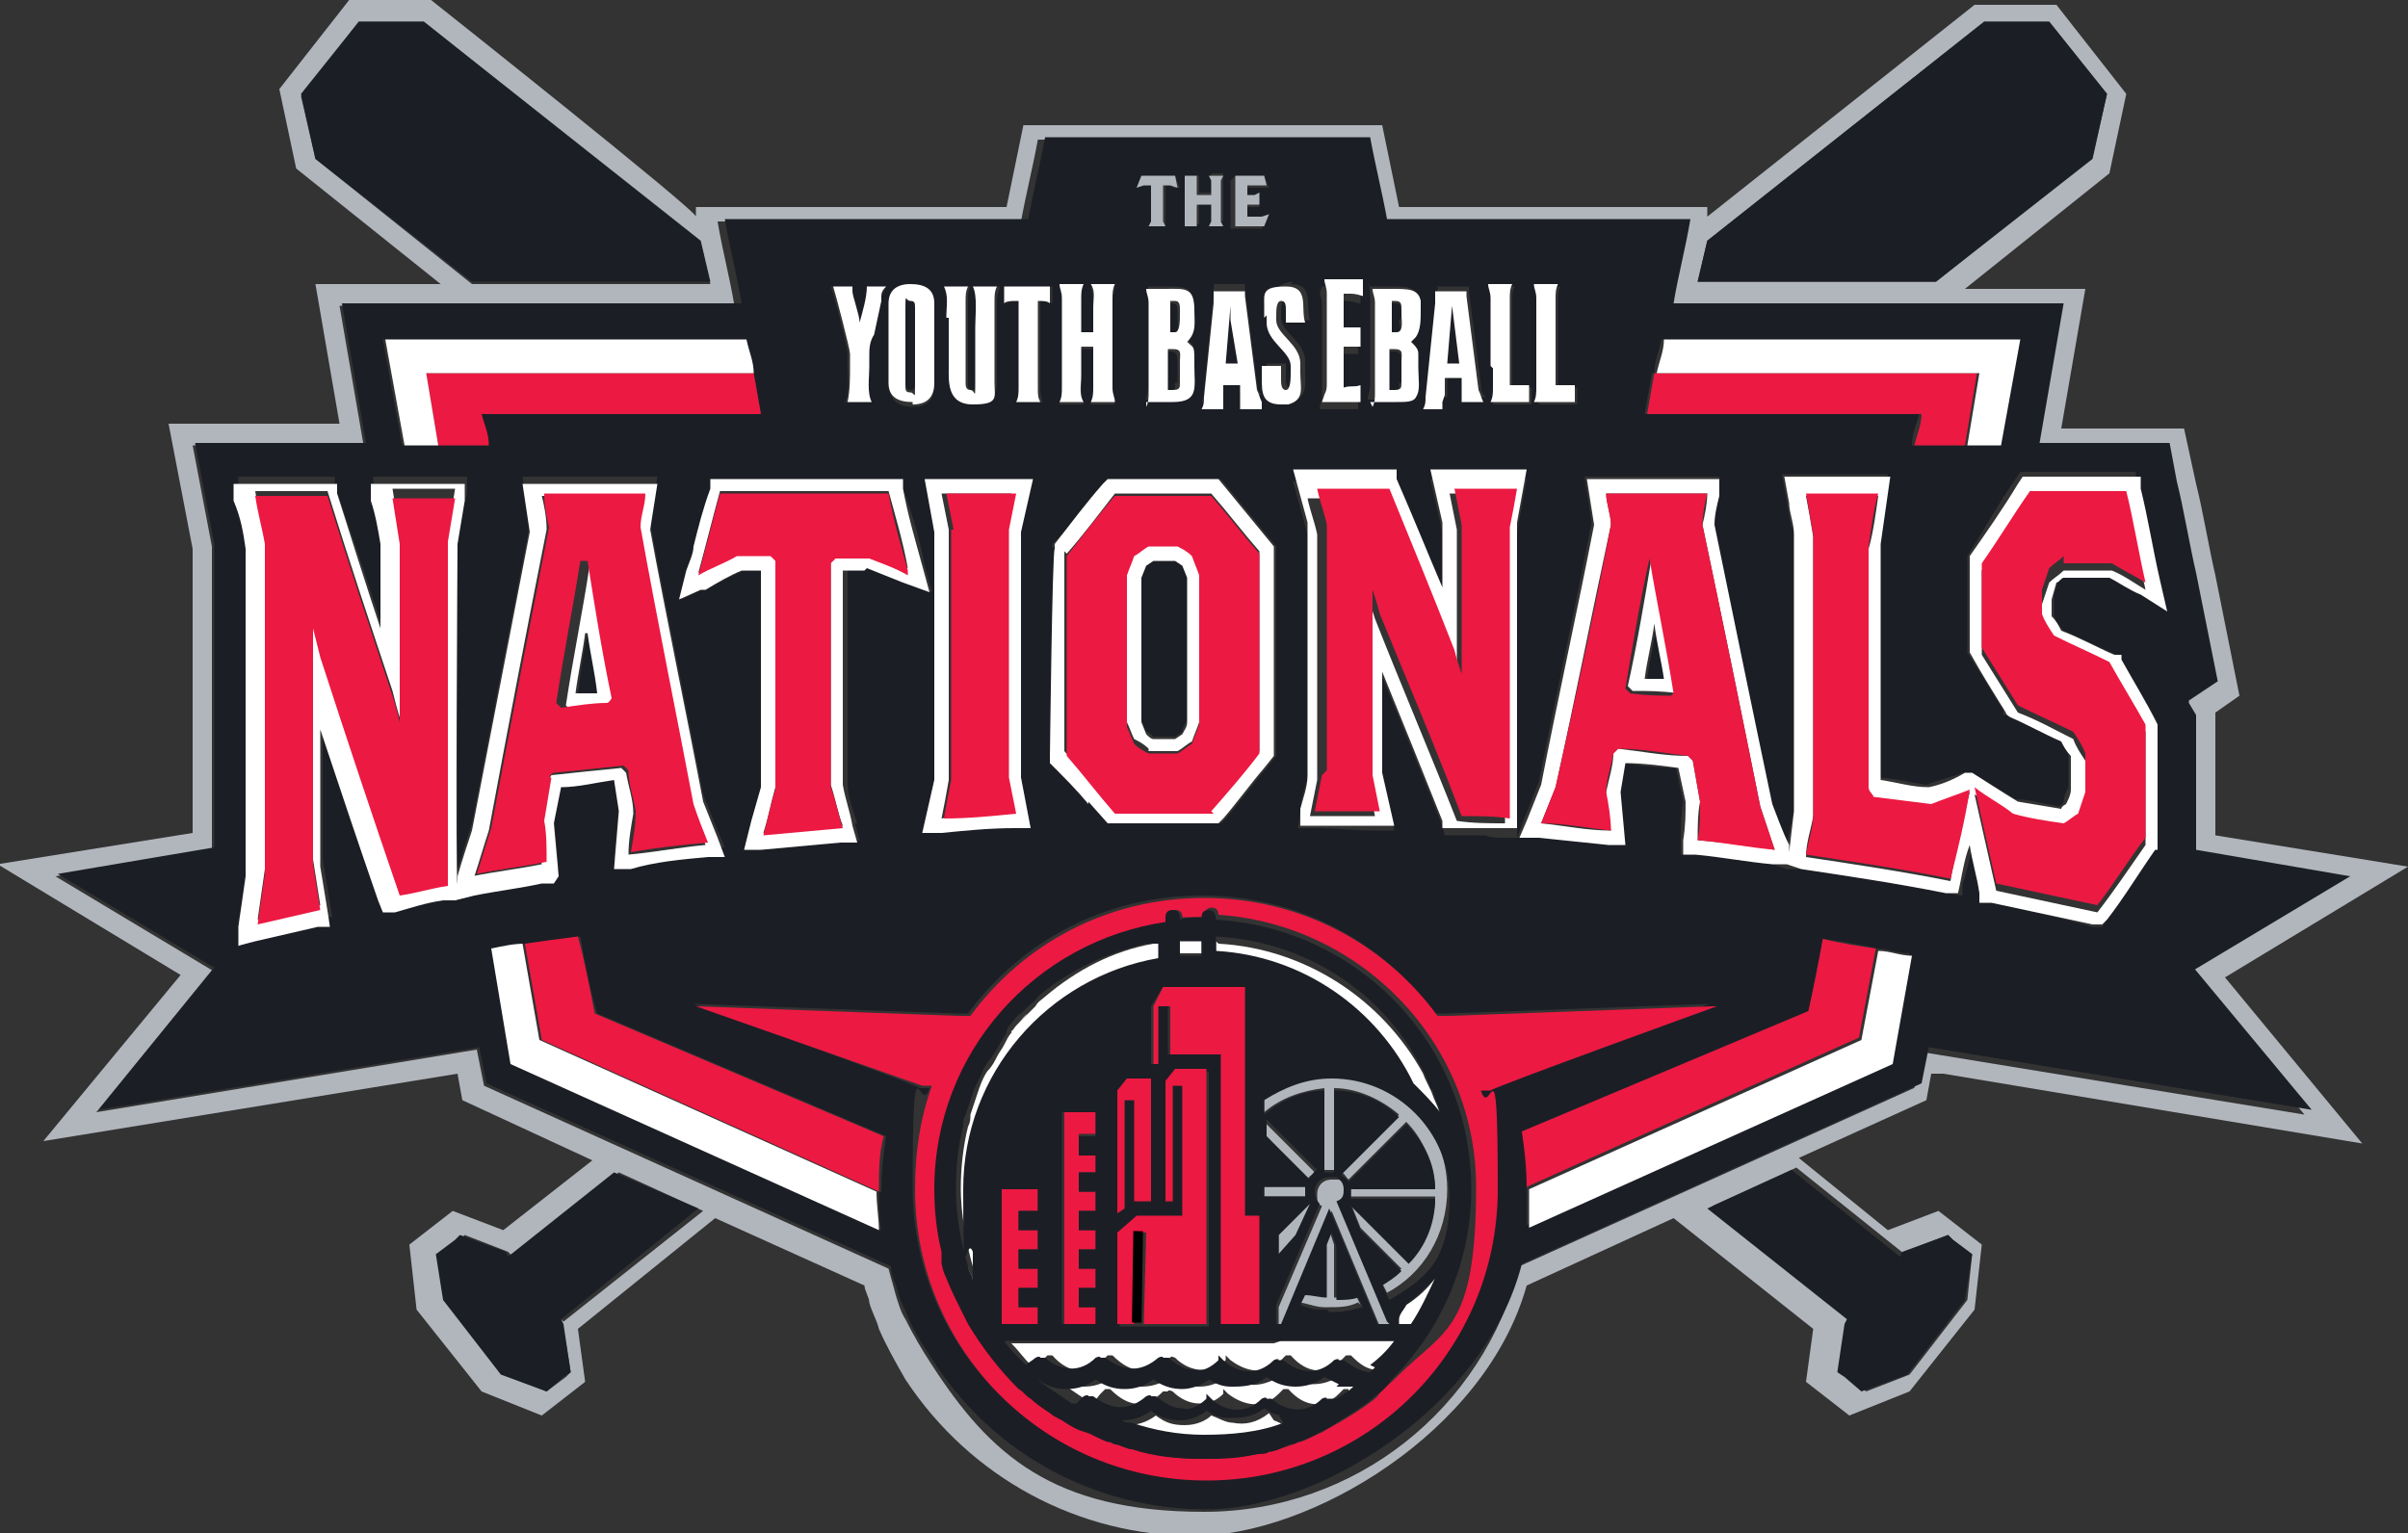 <?xml version="1.0" encoding="UTF-8"?>
<svg xmlns="http://www.w3.org/2000/svg" version="1.1" viewBox="0 0 100 63.7">
  <rect x="0" y="0" width="100" height="63.7" fill="#333333" stroke="none"/>
  <defs>
    <style>
      .cls-1 {
        fill: #ec1942;
      }

      .cls-2 {
        fill: #b1b6bd;
      }

      .cls-3 {
        fill: #1c1e25;
      }

      .cls-4 {
        fill: #fff;
      }

      .cls-5 {
        fill: #221f1f;
      }
    </style>
  </defs>
  <!-- Generator: Adobe Illustrator 28.6.0, SVG Export Plug-In . SVG Version: 1.2.0 Build 709)  -->
  <g>
    <g id="Layer_1">
      <g>
        <path class="cls-2" d="M80.7,44.6l17.4,2.9-5.7-6.9,7.6-4.6-8-1.3v-5.1h0c0,0,1-.7,1-.7l-1-5c-.3-1.3-.5-2.6-.8-3.8l-.5-2.3h-5.1l1-5.8h-5l6-4.8.7-3.3-2.9-3.7h-3.4s-11.1,8.8-11.1,8.8v-.4c0,0-12.8,0-12.8,0l-.7-3.4h-14.9l-.7,3.4h-12.9v.4C29,8.8,17.9,0,17.9,0h-3.4s-2.9,3.7-2.9,3.7l.7,3.3,6,4.8h-5.2l1,5.8h-7.1l1,5.2v11.8s-8.1,1.3-8.1,1.3l7.6,4.6-5.7,6.9,17.2-2.8.2,1.1,5.4,2.5-3.7,2.9-2.1-.8-1.8,1.4.3,2.7,2.7,3.4,2.5,1,1.8-1.4-.3-2.2,5.7-4.6,6.2,2.8c0,.2.2.5.2.7.1.4.3.7.4,1.1.3.7.7,1.4,1.1,2.1,2.7,4.1,7.2,6.5,12,6.5s12.1-4.3,13.8-10.4l6.1-2.8,5.8,4.6-.3,2.2,1.8,1.4,2.5-1,2.7-3.4.3-2.7-1.8-1.4-2.1.8-3.7-3,5.3-2.4.2-1.1ZM70.9,10L82.4.9h2.7s2.4,3,2.4,3l-.6,2.6-6.5,5.2h-9.9l.4-1.7ZM13.1,6.6l-.6-2.6,2.4-3.1h2.7s11.5,9.2,11.5,9.2l.4,1.7h-9.9l-6.5-5.2ZM23.3,54.8v.2c.1,0,.4,2,.4,2l-.2.2-.8.6-1.8-.7-2.4-3.1-.2-1.9.8-.6h0l.2-.2,1.8.7.2.2,4.4-3.5,3.5,1.6-5.8,4.6ZM78.9,52.2l.2-.2,1.8-.7.2.2.8.6-.2,1.9-2.4,3.1-1.8.7-.8-.6-.2-.2.3-2v-.2c.1,0-5.7-4.7-5.7-4.7l3.5-1.6,4.5,3.6ZM79.7,45.1l-16.6,7.5c-1.5,5.9-6.8,10.2-13.1,10.2s-8.9-2.4-11.3-6.1c-.4-.6-.8-1.3-1.1-1.9-.2-.3-.3-.7-.4-1-.1-.4-.2-.7-.3-1.1l-16.8-7.6-.3-1.5-15.8,2.6,4.8-5.9-6.5-3.9,6.5-1.1v-12.6s-.8-4.2-.8-4.2h7.1l-1-5.8h16.4c-.2-1.2-.5-2.3-.7-3.5h12.6c.2-1.1.5-2.3.7-3.4h13.5c.2,1.1.5,2.3.7,3.4h12.6c-.2,1.2-.5,2.3-.7,3.5h16.2l-1,5.8h5.4l.3,1.6c.3,1.3.5,2.5.8,3.8l.9,4.5-1.2.8s0,0,0,.1l.3.5v5.6l6.4,1.1-6.5,3.9,4.9,5.9-15.9-2.6-.3,1.5Z"/>
        <polygon class="cls-3" points="29.5 11.7 29.1 10 17.6 .9 14.9 .9 12.5 3.9 13.1 6.6 19.6 11.7 29.5 11.7"/>
        <polygon class="cls-3" points="70.9 50.2 76.7 54.8 76.6 55 76.3 57 76.6 57.2 77.3 57.8 79.2 57.1 81.6 54 81.9 52.1 81.1 51.5 80.9 51.3 79 52 78.9 52.2 74.4 48.6 70.9 50.2"/>
        <polygon class="cls-3" points="86.9 6.6 87.5 3.9 85.1 .9 82.4 .9 70.9 10 70.5 11.7 80.4 11.7 86.9 6.6"/>
        <polygon class="cls-3" points="21.1 52.2 21 52 19.1 51.3 18.9 51.5 18.9 51.5 18.1 52.1 18.4 54 20.8 57.1 22.7 57.8 23.4 57.2 23.7 57 23.4 55 23.3 54.8 29 50.2 25.5 48.7 21.1 52.2"/>
        <path class="cls-3" d="M37.8,16.2c.2,0,.2-.1.2-.3,0-.7,0-1.4,0-2.1s0-.7,0-1.1c0-.2,0-.3-.2-.3s-.2.2-.2.3c0,.7,0,1.4,0,2.1s0,.7,0,1.1c0,.1,0,.3.2.3Z"/>
        <path class="cls-3" d="M91.1,40.3l6.5-3.9-6.4-1.1v-5.6l-.3-.5s0,0,0-.1l1.2-.8-.9-4.5c-.3-1.3-.5-2.6-.8-3.8l-.3-1.6h-5.4l1-5.8h-16.2c.2-1.2.5-2.3.7-3.5h-12.6c-.2-1.1-.5-2.3-.7-3.4h-13.5c-.2,1.1-.5,2.3-.7,3.4h-12.6c.2,1.2.5,2.3.7,3.5H14.2l1,5.8h-7.1l.8,4.2v12.6s-6.5,1.1-6.5,1.1l6.5,3.9-4.8,5.9,15.8-2.6.3,1.5,16.8,7.6c0,.4.2.7.3,1.1.1.4.3.7.4,1,.3.7.7,1.3,1.1,1.9,2.4,3.7,6.6,6.1,11.3,6.1s11.6-4.3,13.1-10.2l16.6-7.5.3-1.5,15.9,2.6-4.9-5.9ZM68.7,15.5c0-.5.2-.9.3-1.4h14.8l-.8,4.4h-3.6c0-.5.2-.9.3-1.3h-11.4c.1-.6.2-1.1.3-1.7ZM63.8,11.9h1c-.1.2-.1.3-.1.6v3.6h.2c.2,0,.4,0,.6,0v.7h-1.6c0-.2.1-.3.1-.6v-3.7c0-.2,0-.4-.1-.6ZM61.9,11.9h1c-.1.2-.1.3-.1.6v3.6h.2c.2,0,.4,0,.6,0v.7h-1.6c0-.2.1-.3.1-.6v-.8h0v-2.8c0-.2,0-.4-.1-.6ZM59.3,16.3l.4-3.9c0,0,0-.1,0-.2,0,0,0-.2,0-.3h1.3c0,0,0,.2,0,.2s0,0,0,0l.5,3.9c0,.2,0,.3.2.5h-.9c0-.1,0-.2,0-.3,0-.2,0-.4,0-.7h-.7c0,.2,0,.4,0,.7s0,.2,0,.3h-.8c.1-.2.1-.3.1-.5ZM56.9,11.9c.3,0,.5,0,.8,0,.7,0,1.1,0,1.2.5,0,.1,0,.2,0,.4,0,.4,0,.8-.2,1.1,0,0,0,.1-.2.2.2.2.3.3.3.5,0,.2,0,.3,0,.5,0,.6,0,1.1-.1,1.3-.1.2-.4.2-.8.2h-1.1c0-.2.1-.3.1-.6v-3.7c0-.2,0-.4-.1-.6ZM57.9,19.9v.4c.8,1.6,1.4,3.1,2,4.5,0-.8,0-1.5,0-2.3v-.4s-.5-2.2-.5-2.2h4l-.4,2.2c0,2.7,0,5.5,0,8.2v.3s0,4.2,0,4.2h-.6c-.2,0-.5,0-.7-.1-.4,0-.8,0-1.3,0h-.4s-.1-.4-.1-.4c-.8-2-1.6-4-2.5-6.2,0,1.4,0,2.8,0,4.2l.5,2.2h-.7c-.9,0-1.8-.1-2.6-.1h-.7s.1-.7.1-.7c0-.5.2-1,.3-1.4v-10.1s-.6-2.2-.6-2.2h4.2ZM54.9,11.9h1.6v.7c-.2,0-.3-.1-.6-.1h-.2v1.4h.2c.2,0,.3,0,.5,0v.8c-.2,0-.3,0-.5,0h-.2v1.7c.3,0,.5,0,.7-.1v.7h-1.6c0-.2.1-.3.1-.5v-3.7c0-.2,0-.4-.1-.6ZM53.6,11.8c1,0,.6.9.8,1.5h-.8c0-.2,0-.3,0-.5s0-.4-.2-.4-.2.5-.2.6,0,.2,0,.2c0,.6,1,1,1,1.8,0,.1,0,.3,0,.4,0,.6.1,1-.5,1.3-.1,0-.2,0-.3,0-.8,0-.8-.5-.8-1.1s0-.3,0-.5h.8c0,.2,0,.4,0,.6s0,.4.2.4.2-.5.2-.7,0-.2,0-.3c0-.6-1-1-1-1.8,0-.1,0-.2,0-.3v-.5c0-.5.5-.8.9-.8ZM51.3,7.3h1.2l.2.5h-.3c0,0-.6,0-.6,0h0v.4h0s.3,0,.3,0h.2c0,0,0,.4,0,.4h-.2c0,0-.3,0-.3,0h0v.5h0s.5,0,.5,0h.3c0-.1-.2.4-.2.4h-1.3v-.2c0,0,0-1.6,0-1.6v-.2ZM51.5,15.7h-.7c0,.2,0,.4,0,.7s0,.2,0,.3h-.9c.1-.2.1-.3.1-.5l.4-3.9c0,0,0-.1,0-.2,0,0,0-.2,0-.3h1.3c0,0,0,.2,0,.2s0,0,0,0l.5,3.9c0,.2,0,.3.2.5h-.9c0-.1,0-.2,0-.3,0-.2,0-.4,0-.7ZM49.2,7.3h.6v.2c0,0,0,.5,0,.5h0s.5,0,.5,0h0v-.8c0,0,.5,0,.5,0v.2c0,0,0,1.6,0,1.6v.2c0,0-.5,0-.5,0v-.2c0,0,0-.7,0-.7h0s-.5,0-.5,0h0v1c0,0-.5,0-.5,0v-.2c0,0,0-1.6,0-1.6v-.2ZM47.6,11.9c.3,0,.5,0,.8,0,.8,0,1.2,0,1.2.9s0,.9-.3,1.3c.4.3.3.6.3,1,0,1,.2,1.5-.9,1.5h-1.1c0-.2.1-.3.1-.6v-3.7c0-.2,0-.4-.1-.6ZM47.4,7.3h1.4l.2.5h-.3c0-.1-.3-.1-.3-.1h0v1.7c0,0-.5,0-.5,0v-.3c0,0,0-1.4,0-1.4h0s-.3,0-.3,0h-.3c0,.1.2-.4.2-.4ZM44,11.9h1c-.1.2-.1.3-.1.6v1.4h.5c0-.3,0-.6,0-1s0-.7-.1-1h1c0,.2-.1.3-.1.6v3.7c0,.2,0,.4.1.6h-1c0-.2.1-.3.1-.6v-1.7h-.5c0,.4,0,.8,0,1.2s0,.7.1,1.1h-1c0-.2.1-.3.1-.6v-3.7c0-.2,0-.4-.1-.6ZM43.7,22.8v-.2c.8-.8,1.5-1.6,2.2-2.5l.2-.2h4.6l2.3,2.8v8.7s-.4.5-.4.5c-.6.7-1.1,1.4-1.7,2.1l-.2.2h-.8c-1.2,0-2.4,0-3.5,0h-.3s-.8-.9-.8-.9c-.5-.6-.9-1.1-1.4-1.7v-.2c-.1,0-.1-8.7-.1-8.7ZM41.8,11.9h1.9v.7c-.2-.1-.3-.1-.5-.1h0v3.6c0,.2,0,.3.1.6h-1c0-.2.1-.3.1-.6v-3.6h-.1c-.2,0-.3,0-.5.1v-.7ZM42.8,34.4h-.7c-1,0-2,.1-3,.2h-.8s.5-2.2.5-2.2v-10.3c0,0-.4-2.2-.4-2.2h4.4l-.4,2.2v10.2s.4,2.1.4,2.1ZM35.5,34.2l.2.7h-.7c-1.1.2-2.2.3-3.3.4h0s-.7,0-.7,0l.3-1.2.4-1.4v-9c-.2,0-.5,0-.8,0-.5.2-1,.5-1.5.7h-.2c0,.1-.9.5-.9.5l.3-1.2c0-.3.2-.7.3-1,.2-.8.4-1.6.6-2.4v-.4h8v.4c.4,1.1.7,2.1.9,3.2l.3,1.1-1.1-.4c-.5-.2-1-.4-1.5-.6-.3,0-.6,0-.9,0v8.9c0,.6.2,1.1.4,1.7ZM40.3,11.9c-.1.2-.1.3-.1.6v3.4c0,.2,0,.3.2.3s.2-.1.2-.3c0-.8,0-1.5,0-2.3s0-1.2-.1-1.7h1c0,.2-.1.3-.1.6v3.4c0,.6-.4.9-.9.9-1.1,0-1-.7-1-1.6s0-1.4,0-2,0-.9-.1-1.3h1ZM36.9,14.9c0-.7,0-1.5,0-2.2s.4-.8.9-.8.9.2,1,.8c0,.4,0,.7,0,1.1,0,.7,0,1.5,0,2.2s-.4.9-.9.9-.9-.2-1-.8c0-.4,0-.8,0-1.1ZM35.4,11.9c0,0,0,.2,0,.2,0,.3.2,1,.3,1.3.1-.4.3-1.1.3-1.5h.8c-.1.2-.1.2-.2.4v.2s-.4,1.4-.4,1.4c0,.3-.1.6-.2.9,0,.1,0,.3,0,.4,0,.5,0,1,.1,1.5h-1c.2-.4.1-1,.1-1.5s0-.3,0-.5c0-.3-.6-2.6-.7-2.8h.8ZM31,14.1c0,.5.2.9.3,1.4.1.6.2,1.1.3,1.7h-11.6c0,.4.2.9.3,1.3h-3.6l-.8-4.4h15ZM19.8,36.9h-.8c0,.1-.5.2-.5.2-.7.1-1.3.3-2,.4h-.5c0,.1-.2-.4-.2-.4-.8-2.3-1.6-4.7-2.4-7.1v5.7s.4,2.4.4,2.4h-.5c-.9.3-1.7.5-2.6.7l-.8.2v-.8c.2-.7.3-1.4.4-2.1v-13.6c-.1-.7-.2-1.3-.4-2v-.7c-.1,0,4,0,4,0v.4c.7,1.9,1.3,3.8,1.9,5.6v-3.5c0-.6-.2-1.2-.3-1.8v-.7c-.1,0,3.9,0,3.9,0v.7c-.2.6-.3,1.2-.4,1.8v14.1c0,0,0-.3,0-.3.2-.6.4-1.3.6-1.9.8-4.1,1.6-8.3,2.4-12.4l-.3-2h5.6l-.3,1.9c.7,3.8,1.5,7.6,2.2,11.3.2.5.4,1,.6,1.5l.3.7h-.7c-1.1.2-2.1.4-3.2.5h-.7c0,.1.2-2.3.2-2.3l-.2-1.3c-.7,0-1.5.2-2.2.3l-.3,1.5.2,2.2h-.5c-.9.2-1.9.4-2.8.6ZM36.5,49.5c0,.5,0,1.1.1,1.6l-15.3-6.9-.8-4.8c.4,0,.9-.1,1.4-.2.7-.1,1.4-.2,2.2-.3.2,1.2.4,2.2.7,3.2l12,5.1c-.1.7-.2,1.4-.2,2.2s0,0,0,.1ZM62.1,49.3c0,6.7-5.4,12.1-12.1,12.1s-12.1-5.4-12.1-12.1.3-2.8.7-4.1h-.4c0-.1-9.4-3.5-9.4-3.5l10.9.4h.5c2.2-3,5.7-4.9,9.7-4.9s7.5,1.9,9.7,4.9h.5s10.9-.4,10.9-.4l-9.4,3.3h-.4c.5,1.4.7,2.8.7,4.3ZM78.5,44.1l-15.1,6.8c0-.5,0-1,0-1.6,0,0,0,0,0,0,0-.8,0-1.5-.2-2.3l11.9-5c.2-.9.4-2,.6-3,.7.1,1.4.2,2.2.4.5,0,.9.2,1.4.2l-.8,4.5ZM85.3,25.6c.1.2.2.4.4.6.7.3,1.5.7,2.2,1h.2c0,0,0,.2,0,.2.5.9,1,1.7,1.5,2.6h0v5.2h-.1c-.7,1.1-1.3,2.1-2,3l-.2.3h-.4c-1.4-.4-2.8-.7-4.2-1h-.4c0,0,0-.4,0-.4-.1-.7-.3-1.3-.4-2-.1.5-.2,1.1-.4,1.6v.5c-.1,0-.7-.1-.7-.1-2-.4-4-.7-6-1h-.6c0,0-.6-.2-.6-.2-1-.1-2.1-.3-3.2-.4h-.6c0,0,0-.6,0-.6,0-.5,0-1,.1-1.6l-.3-1.4c-.7,0-1.5-.1-2.2-.2l-.2,1.2.2,2.2h-.7c-.9-.2-1.9-.3-2.9-.3h-.8c0,0,.3-.8.3-.8.2-.5.4-1,.6-1.5.7-3.5,1.5-7.2,2.2-10.8l-.3-1.9h5.6v.7c-.2.4-.2.8-.3,1.2.8,3.9,1.6,7.8,2.4,11.6.2.6.4,1.2.6,1.7v.3c.1,0,.4-1.7.4-1.7v-11.5c-.2-.4-.2-.8-.3-1.3l-.2-1.1h4.4l-.5,2.8v9.8c.7,0,1.4.2,2.1.3.5-.2,1-.3,1.5-.5h.3c0-.1,1.4.8,1.9,1.1.6,0,1.2.2,1.8.3,0,0,.2-.1.2-.2,0-.2.1-.4.2-.6v-1.4c-.1-.2-.3-.4-.4-.6-.7-.3-1.4-.7-2.1-1h-.2c0,0,0-.2,0-.2-.5-.8-1-1.6-1.5-2.4h0c0-.1,0-4,0-4h0c.7-1.1,1.3-2.2,2-3.2l.2-.3h4.8v.5c.4,1.3.6,2.5.9,3.8l.3,1.3-1.1-.7c-.4-.3-.9-.5-1.3-.7-.6,0-1.1,0-1.7,0-.1,0-.2.2-.3.2l-.2.7c0,.2,0,.5,0,.7Z"/>
        <polygon class="cls-3" points="60.3 12.7 60.1 15.1 60.7 15.1 60.3 12.7"/>
        <path class="cls-3" d="M58.2,15.9v-.6s0-.2,0-.2c0-.3,0-.5-.3-.5h-.2v1.6c0,0,.1,0,.2,0,.2,0,.2,0,.2-.3Z"/>
        <polygon class="cls-3" points="51.1 12.7 50.9 15.1 51 15.1 51.4 15.1 51.2 13.3 51.1 12.7"/>
        <path class="cls-3" d="M58.2,13.2v-.2c0-.3,0-.4-.3-.4h-.2v1.4c0,0,.1,0,.2,0,.4,0,.2-.5.2-.7Z"/>
        <path class="cls-3" d="M48.9,15.9v-.6s0-.2,0-.2c0-.3,0-.5-.3-.5h-.2v1.6c0,0,.1,0,.2,0,.2,0,.2,0,.2-.3Z"/>
        <path class="cls-1" d="M77.9,39.4c-.7-.1-1.4-.2-2.2-.4-.2,1.1-.4,2.1-.6,3l-11.9,5c.1.7.2,1.5.2,2.3s0,0,0,0l13.8-6.2.7-3.7Z"/>
        <path class="cls-1" d="M24.7,42.1c-.2-1-.4-2.1-.7-3.2-.8.1-1.5.2-2.2.3l.7,4,14,6.3s0,0,0-.1c0-.7,0-1.5.2-2.2l-12-5.1Z"/>
        <path class="cls-1" d="M79.5,18.5h2.1l.5-3h-13.4c-.1.6-.2,1.1-.3,1.7h11.4c0,.4-.2.9-.3,1.3Z"/>
        <path class="cls-1" d="M18.2,18.5h2.1c0-.5-.2-.9-.3-1.3h11.6c-.1-.6-.2-1.1-.3-1.7h-13.6l.5,3Z"/>
        <path class="cls-4" d="M21.8,39.2c-.5,0-.9.1-1.4.2l.8,4.8,15.3,6.9c0-.5-.1-1-.1-1.6l-14-6.3-.7-4Z"/>
        <path class="cls-4" d="M81.6,18.5h1.5l.8-4.4h-14.8c0,.5-.2.9-.3,1.4h13.4l-.5,3Z"/>
        <path class="cls-4" d="M18.2,18.5l-.5-3h13.6c0-.5-.2-.9-.3-1.4h-15l.8,4.4h1.5Z"/>
        <path class="cls-4" d="M77.3,43.2l-13.8,6.2c0,.5,0,1.1,0,1.6l15.1-6.8.8-4.5c-.5,0-.9-.2-1.4-.2l-.7,3.7Z"/>
        <path class="cls-3" d="M68.3,28.2c.3,0,.6,0,.9,0-.1-.8-.3-1.6-.4-2.3-.1.8-.3,1.5-.4,2.3Z"/>
        <path class="cls-3" d="M24.4,26.3c-.2.9-.3,1.7-.4,2.5.3,0,.6,0,.9,0-.1-.8-.3-1.6-.4-2.5Z"/>
        <path class="cls-3" d="M47.9,30.6c.3,0,.6,0,.9,0l.3-.2c0-.2.1-.3.2-.5v-6l-.2-.5-.3-.2h-.9s-.3.2-.3.2l-.2.5v6s.2.5.2.5c.1,0,.2.1.3.2Z"/>
        <polygon class="cls-2" points="47.8 7.7 47.8 7.7 47.8 9.2 47.7 9.4 48.4 9.4 48.3 9.2 48.3 7.7 48.3 7.7 48.6 7.7 48.9 7.8 48.8 7.3 47.4 7.3 47.2 7.8 47.5 7.7 47.8 7.7"/>
        <polygon class="cls-2" points="49.2 9.4 49.7 9.4 49.7 9.2 49.7 8.5 49.7 8.5 50.2 8.5 50.3 8.5 50.3 9.2 50.2 9.4 50.8 9.4 50.7 9.2 50.7 7.5 50.8 7.3 50.2 7.3 50.3 7.5 50.3 8.1 50.2 8.1 49.7 8.1 49.7 8.1 49.7 7.5 49.7 7.3 49.2 7.3 49.2 7.5 49.2 9.2 49.2 9.4"/>
        <polygon class="cls-2" points="51.3 9.4 52.5 9.4 52.7 8.9 52.4 9 51.8 9 51.8 9 51.8 8.5 51.8 8.5 52.1 8.5 52.3 8.5 52.3 8 52.1 8.1 51.8 8.1 51.8 8.1 51.8 7.7 51.8 7.7 52.4 7.7 52.6 7.7 52.5 7.3 51.3 7.3 51.3 7.5 51.3 9.2 51.3 9.4"/>
        <path class="cls-4" d="M23.2,36.4l-.2-2.2.3-1.5c.7,0,1.5-.2,2.2-.3l.2,1.3-.2,2.4h.7c1-.3,2.1-.4,3.2-.5h.7c0,0-.3-.8-.3-.8-.2-.5-.4-1-.6-1.5-.7-3.7-1.5-7.5-2.2-11.3l.3-1.9h-5.6l.3,2c-.8,4.1-1.6,8.3-2.4,12.4-.2.6-.4,1.2-.6,1.9v.3c-.1,0,0-14.1,0-14.1.1-.6.2-1.2.3-1.8v-.7c.1,0-3.9,0-3.9,0v.7c.2.6.3,1.2.4,1.8v3.5c-.6-1.8-1.2-3.7-1.8-5.6v-.4h-4.3v.7c.3.7.4,1.3.5,2v13.6c-.1.7-.2,1.4-.3,2.1v.8c-.1,0,.7-.2.7-.2.9-.2,1.7-.4,2.6-.6h.5c0-.1-.4-2.5-.4-2.5v-5.7c.8,2.4,1.6,4.8,2.4,7.1l.2.5h.5c.7-.2,1.3-.4,2-.5h.5c0,0,.8-.2.8-.2,1-.2,1.9-.3,2.8-.5h.5ZM18.6,22.3c0,4.8,0,9.5,0,14.3-.7.1-1.3.3-2,.4-1.1-3.2-2.2-6.4-3.3-9.9-.1-.4-.2-.8-.3-1.2,0,.4,0,.8,0,1.2,0,2.9,0,5.7,0,8.6.1.6.2,1.3.3,1.9-.9.2-1.7.4-2.6.6.1-.7.2-1.4.3-2.1,0-4.6,0-9.1,0-13.7-.1-.7-.3-1.3-.4-2h3c.9,2.9,1.8,5.6,2.7,8.3.1.4.2.8.3,1.1,0-.4,0-.8,0-1.2,0-2.1,0-4.2,0-6.4-.1-.6-.2-1.3-.3-1.9h2.6c-.1.6-.2,1.2-.3,1.8ZM19.7,36.4c.2-.6.4-1.3.6-1.9.8-4.3,1.6-8.5,2.4-12.5,0-.5-.1-1-.2-1.4h4.2c0,.5-.2.9-.2,1.4.7,3.9,1.5,7.7,2.2,11.5.2.5.4,1.1.6,1.6-1.1.1-2.1.3-3.2.4,0-.6.1-1.1.2-1.7,0-.6-.2-1.1-.3-1.7,0,0-.1-.1-.2-.2-1,.1-2,.2-2.9.3,0,0-.1.2-.2.2-.1.6-.2,1.2-.3,1.8,0,.6,0,1.2.1,1.7-1,.2-1.9.3-2.9.5Z"/>
        <path class="cls-4" d="M25.3,29.3c0,0,.1-.2.2-.2-.3-1.9-.6-3.8-1-5.7,0-.2,0-.4,0-.6,0,.2,0,.4,0,.6-.3,2-.7,3.9-1,5.9,0,0,.1.1.2.2.6,0,1.2-.1,1.9-.2ZM24.4,26.3c.1.8.3,1.6.4,2.5-.3,0-.6,0-.9,0,.1-.8.3-1.7.4-2.5Z"/>
        <path class="cls-4" d="M36,23.6c.5.2,1,.4,1.5.6l1.1.4-.3-1.1c-.3-1.1-.6-2.1-.8-3.2v-.4h-8v.4c-.3.8-.5,1.6-.7,2.4,0,.3-.2.7-.3,1l-.3,1.2.9-.4h.2c.5-.3,1-.6,1.5-.8.3,0,.6,0,.8,0v9c0,0-.4,1.4-.4,1.4l-.3,1.2h.7c0,0,0,0,0,0,1.1-.1,2.2-.2,3.3-.3h.7c0,0-.2-.7-.2-.7-.1-.6-.3-1.1-.4-1.7v-8.9c.3,0,.6,0,.9,0ZM34.7,23.1c0,0-.1.1-.2.2,0,3.1,0,6.2,0,9.3.2.6.3,1.2.5,1.7-1.1,0-2.2.2-3.3.3.2-.6.3-1.2.5-1.9,0-3.2,0-6.3,0-9.5,0,0-.1-.1-.2-.2-.5,0-.9,0-1.4,0-.5.2-1.1.5-1.6.8.3-1.1.6-2.3.9-3.4h7c.3,1.1.6,2.1.8,3.2-.5-.2-1.1-.4-1.6-.7-.5,0-.9,0-1.4,0Z"/>
        <path class="cls-4" d="M42.8,19.9h-4.4l.4,2.2v10.3c0,0-.5,2.2-.5,2.2h.8c1-.1,2-.2,3-.2h.7s-.4-2.1-.4-2.1v-10.2s.5-2.2.5-2.2ZM41.8,22c0,3.4,0,6.9,0,10.3.1.5.2,1,.3,1.5-1,0-2,0-3,.2.1-.5.2-1,.3-1.6,0-3.5,0-6.9,0-10.4-.1-.5-.2-1-.3-1.5h2.9c-.1.5-.2,1-.3,1.5Z"/>
        <path class="cls-4" d="M45.2,33.3l.8.9h.3c1.2,0,2.4,0,3.5,0h.8s.2-.2.2-.2c.6-.7,1.1-1.4,1.7-2.1l.4-.5v-8.7s-2.3-2.8-2.3-2.8h-4.6l-.2.2c-.7.8-1.3,1.6-2,2.5v.2c-.1,0-.2,8.7-.2,8.7v.2c.6.6,1.1,1.1,1.6,1.7ZM44.3,23c.7-.8,1.3-1.6,2-2.5h4c.7.8,1.3,1.6,2,2.4,0,2.8,0,5.5,0,8.3-.7.8-1.4,1.6-2,2.4-1.4,0-2.7,0-4.1,0-.7-.8-1.3-1.6-2-2.4,0-2.8,0-5.5,0-8.3Z"/>
        <path class="cls-4" d="M47.7,31.2c.4,0,.8,0,1.2,0,.2-.1.4-.3.6-.4.1-.3.2-.5.3-.8v-6.2c-.1-.3-.2-.5-.3-.8-.2-.1-.4-.3-.6-.4-.4,0-.8,0-1.2,0-.2.1-.4.3-.6.4-.1.3-.2.5-.3.8,0,2.1,0,4.1,0,6.2.1.2.2.5.3.7.2.1.4.2.6.4ZM47.4,24l.2-.5.3-.2h.9s.3.2.3.2l.2.5v6c0,.2-.1.3-.2.5l-.3.2c-.3,0-.6,0-.9,0-.1,0-.2-.1-.3-.2l-.2-.5v-6Z"/>
        <path class="cls-4" d="M54.3,22.1v10.1c0,.5-.2,1-.3,1.4v.7c-.1,0,.6,0,.6,0,.9,0,1.8,0,2.6,0h.7s-.5-2.2-.5-2.2c0-1.4,0-2.8,0-4.2.9,2.2,1.7,4.2,2.5,6.2v.3c.1,0,.5,0,.5,0,.4,0,.9,0,1.3,0,.3,0,.5,0,.7,0h.6s0-4.2,0-4.2v-.3c0-2.7,0-5.5,0-8.2l.4-2.2h-4l.5,2.2v.4c0,.8,0,1.5,0,2.3-.6-1.4-1.2-2.9-1.9-4.5v-.4h-4.3l.6,2.2ZM57.5,20.5c.9,2.2,1.8,4.5,2.7,6.7.1.3.2.6.3,1,0-.3,0-.6,0-1,0-1.7,0-3.5,0-5.2-.1-.5-.2-1-.3-1.5h2.6c-.1.5-.2,1-.3,1.6,0,4,0,8,0,12.1-.7,0-1.3,0-2-.1-1.1-2.8-2.3-5.6-3.4-8.4-.1-.3-.2-.6-.3-1,0,.3,0,.6,0,1,0,2.2,0,4.4,0,6.7.1.5.2,1,.3,1.5-.9,0-1.8,0-2.7,0,.1-.5.2-1,.3-1.5,0-3.4,0-6.8,0-10.2-.1-.5-.3-1-.4-1.5h3Z"/>
        <path class="cls-4" d="M68.6,22.5c0,.2,0,.4,0,.6-.3,1.8-.6,3.6-1,5.4,0,0,.1.1.2.2.6,0,1.2,0,1.9.1,0,0,.1-.1.2-.2-.4-1.9-.7-3.7-1-5.6,0-.2,0-.4,0-.6ZM68.3,28.2c.1-.8.3-1.5.4-2.3.1.8.3,1.6.4,2.3-.3,0-.6,0-.9,0Z"/>
        <path class="cls-4" d="M85.9,24c.6,0,1.1,0,1.7,0,.4.2.8.5,1.3.7l1.1.7-.3-1.3c-.3-1.3-.5-2.6-.8-3.8v-.5h-4.9l-.2.3c-.6,1-1.3,2-2,3h0c0,.1,0,4,0,4h0c.5.9,1,1.7,1.5,2.5h0c0,.1.2.2.2.2.7.3,1.4.7,2.1,1,.1.2.2.4.4.6v1.4c0,.2-.1.4-.2.6,0,0-.2.1-.2.2-.6-.1-1.2-.2-1.8-.3-.5-.3-1.9-1.2-1.9-1.2h-.3c-.5.3-1,.5-1.5.6-.7,0-1.3-.2-2-.3v-9.8c0,0,.4-2.8.4-2.8h-4.4l.2,1.1c0,.4.2.8.2,1.3v11.5c0,0-.2,1.7-.2,1.7v-.3c-.3-.6-.5-1.2-.7-1.7-.8-3.8-1.6-7.7-2.4-11.6,0-.4.1-.8.2-1.2v-.7c.1,0-5.5,0-5.5,0l.3,1.9c-.7,3.6-1.5,7.2-2.2,10.8-.2.5-.4,1-.6,1.5l-.3.7h.8c1,.1,1.9.2,2.9.3h.7c0,0-.2-2.2-.2-2.2l.2-1.2c.7,0,1.5.1,2.2.2l.3,1.4c0,.5,0,1-.1,1.6v.6s.5,0,.5,0c1.1.1,2.1.3,3.2.4h.6c0,0,.6.2.6.2,2,.3,4,.6,6,1h.5c0,.1.1-.4.1-.4.1-.5.2-1.1.4-1.6.1.7.3,1.3.4,2v.4c0,0,.5,0,.5,0,1.4.3,2.8.6,4.2.9h.4c0,0,.2-.2.2-.2.7-.9,1.3-1.9,2-2.9h.1v-5.2h0c-.5-1-1-1.8-1.5-2.7v-.2c0,0-.3,0-.3,0-.7-.3-1.4-.7-2.2-1-.1-.2-.2-.4-.4-.6,0-.2,0-.5,0-.7l.2-.7c.1,0,.2-.2.3-.2ZM70.5,34.9c0-.5,0-1.1.1-1.6-.1-.6-.2-1.1-.3-1.7,0,0-.1-.1-.2-.2-1,0-2-.2-2.9-.3,0,0-.1.1-.2.2,0,.5-.2,1.1-.3,1.6,0,.5.1,1.1.2,1.6-1,0-1.9-.2-2.9-.3.2-.5.4-1,.6-1.5.8-3.6,1.5-7.2,2.3-10.9,0-.4-.2-.9-.2-1.3h4.2c0,.4-.1.9-.2,1.3.8,3.8,1.6,7.7,2.4,11.7.2.6.4,1.2.6,1.8-1.1-.2-2.1-.3-3.2-.4ZM81,36.6c-2-.4-4-.7-6-1,0-.6.2-1.1.3-1.7,0-3.9,0-7.8,0-11.6-.1-.6-.2-1.2-.3-1.7h3c-.1.7-.2,1.5-.4,2.2,0,3.3,0,6.7,0,10,0,.1.2.2.2.4.8.1,1.6.2,2.4.3.5-.2,1.1-.4,1.6-.6-.3,1.2-.6,2.5-.8,3.7ZM84.8,25.8c.2.3.4.6.5.9.8.3,1.5.7,2.3,1.1.5.8,1,1.7,1.5,2.6v4.7c-.7,1-1.3,1.9-2,2.8-1.4-.3-2.8-.6-4.2-.9-.3-1.3-.6-2.7-.9-4,.5.3,1.1.7,1.6,1.1.7.1,1.4.2,2.1.4.2-.1.4-.3.6-.4.1-.3.2-.6.3-.9,0-.5,0-1.1,0-1.6-.2-.3-.4-.6-.5-.9-.8-.4-1.5-.8-2.3-1.1-.5-.8-1-1.6-1.5-2.4,0-1.2,0-2.3,0-3.5.7-1,1.3-2,2-3h4c.3,1.3.5,2.5.8,3.8-.5-.3-.9-.6-1.4-.8-.7,0-1.3,0-2,0-.2.2-.4.3-.6.5-.1.3-.2.6-.3.9,0,.3,0,.6,0,1Z"/>
        <path class="cls-1" d="M16.6,22.4c0,2.1,0,4.2,0,6.4,0,.4,0,.8,0,1.2-.1-.4-.2-.8-.3-1.1-.9-2.7-1.8-5.4-2.7-8.3h-3c.1.7.3,1.4.4,2,0,4.6,0,9.1,0,13.7-.1.7-.2,1.4-.3,2.1.9-.2,1.7-.4,2.6-.6-.1-.6-.2-1.3-.3-1.9,0-2.9,0-5.7,0-8.6,0-.4,0-.8,0-1.2.1.4.2.8.3,1.2,1.1,3.4,2.2,6.7,3.3,9.9.7-.1,1.3-.3,2-.4,0-4.8,0-9.5,0-14.3.1-.6.2-1.2.3-1.8h-2.6c.1.6.2,1.3.3,1.9Z"/>
        <path class="cls-1" d="M22.8,32.3c0,0,.1-.2.2-.2,1-.1,2-.2,2.9-.3,0,0,.1.1.2.2,0,.6.2,1.1.3,1.7,0,.6-.1,1.1-.2,1.7,1.1-.2,2.1-.3,3.2-.4-.2-.5-.4-1-.6-1.6-.7-3.7-1.5-7.6-2.2-11.5,0-.5.2-.9.2-1.4h-4.2c0,.5.1,1,.2,1.4-.8,4.1-1.6,8.2-2.4,12.5-.2.6-.4,1.3-.6,1.9,1-.2,1.9-.3,2.9-.5,0-.6,0-1.2-.1-1.7.1-.6.2-1.2.3-1.8ZM24.4,23.3c0-.2,0-.4,0-.6,0,.2,0,.4,0,.6.3,1.9.6,3.8,1,5.7,0,0-.1.2-.2.2-.6,0-1.2.1-1.9.2,0,0-.1-.1-.2-.2.3-2,.7-4,1-5.9Z"/>
        <path class="cls-1" d="M37.7,23.7c-.3-1.1-.6-2.1-.8-3.2h-7c-.3,1.1-.6,2.3-.9,3.4.5-.3,1.1-.5,1.6-.8.5,0,.9,0,1.4,0,0,0,.1.1.2.2,0,3.2,0,6.3,0,9.5-.2.6-.3,1.2-.5,1.9,1.1-.1,2.2-.2,3.3-.3-.2-.6-.3-1.2-.5-1.7,0-3.1,0-6.2,0-9.3,0,0,.1-.1.2-.2.5,0,.9,0,1.4,0,.5.2,1.1.4,1.6.7Z"/>
        <path class="cls-1" d="M39.5,22c0,3.5,0,6.9,0,10.4-.1.5-.2,1-.3,1.6,1,0,2-.1,3-.2-.1-.5-.2-1-.3-1.5,0-3.4,0-6.9,0-10.3.1-.5.2-1,.3-1.5h-2.9c.1.5.2,1,.3,1.5Z"/>
        <path class="cls-1" d="M50.3,33.7c.7-.8,1.4-1.6,2-2.4,0-2.8,0-5.5,0-8.3-.7-.8-1.3-1.6-2-2.4h-4c-.7.8-1.3,1.6-2,2.5,0,2.8,0,5.5,0,8.3.7.8,1.3,1.6,2,2.4,1.4,0,2.7,0,4.1,0ZM46.8,23.9c.1-.3.2-.5.3-.8.2-.1.4-.3.6-.4.4,0,.8,0,1.2,0,.2.1.4.2.6.4.1.3.2.5.3.8v6.2c-.1.3-.2.5-.3.8-.2.1-.4.3-.6.4-.4,0-.8,0-1.2,0-.2-.1-.4-.2-.6-.4-.1-.2-.2-.5-.3-.7,0-2.1,0-4.1,0-6.2Z"/>
        <path class="cls-1" d="M54.9,32.2c-.1.5-.2,1-.3,1.5.9,0,1.8,0,2.7,0-.1-.5-.2-1-.3-1.5,0-2.2,0-4.4,0-6.7,0-.3,0-.6,0-1,.1.3.2.6.3,1,1.1,2.7,2.3,5.5,3.4,8.4.7,0,1.4,0,2,.1,0-4,0-8,0-12.1.1-.5.2-1,.3-1.6h-2.6c.1.5.2,1,.3,1.5,0,1.7,0,3.5,0,5.2,0,.3,0,.6,0,1-.1-.3-.2-.6-.3-1-.9-2.3-1.8-4.5-2.7-6.7h-3c.1.5.3,1,.4,1.5,0,3.4,0,6.8,0,10.2Z"/>
        <path class="cls-1" d="M70.7,21.8c0-.4.1-.9.2-1.3h-4.2c0,.4.2.9.2,1.3-.7,3.7-1.5,7.3-2.3,10.9-.2.5-.4,1-.6,1.5,1,0,1.9.2,2.9.3,0-.5-.1-1.1-.2-1.6,0-.5.2-1,.3-1.6,0,0,.1-.1.2-.2,1,0,2,.2,2.9.3,0,0,.1.1.2.2.1.6.2,1.1.3,1.7,0,.5,0,1.1-.1,1.6,1.1.1,2.1.3,3.2.4-.2-.6-.4-1.2-.6-1.8-.8-4-1.6-7.9-2.4-11.7ZM69.6,28.9c-.6,0-1.2,0-1.9-.1,0,0-.1-.1-.2-.2.3-1.8.6-3.6,1-5.4,0-.2,0-.4,0-.6,0,.2,0,.4,0,.6.3,1.8.7,3.7,1,5.6,0,0-.1.1-.2.2Z"/>
        <path class="cls-1" d="M77.8,33.1c0-.1-.2-.2-.2-.4,0-3.3,0-6.7,0-10,.1-.7.2-1.5.4-2.2h-3c.1.6.2,1.1.3,1.7,0,3.9,0,7.8,0,11.6,0,.6-.2,1.1-.3,1.7,2,.3,4,.6,6,1,.3-1.2.6-2.4.8-3.7-.5.2-1.1.4-1.6.6-.8-.1-1.6-.2-2.4-.3Z"/>
        <path class="cls-1" d="M85.7,23.4c.7,0,1.3,0,2,0,.5.3.9.5,1.4.8-.3-1.3-.5-2.6-.8-3.8h-4c-.7,1-1.3,2-2,3,0,1.2,0,2.3,0,3.5.5.8,1,1.6,1.5,2.4.8.4,1.5.7,2.3,1.1.2.3.4.6.5.9,0,.5,0,1.1,0,1.6-.1.3-.2.6-.3.9-.2.1-.4.3-.6.4-.7-.1-1.4-.2-2.1-.4-.5-.4-1.1-.7-1.6-1.1.3,1.3.6,2.7.9,4,1.4.3,2.8.6,4.2.9.7-.9,1.3-1.9,2-2.8v-4.7c-.5-.9-1-1.7-1.5-2.6-.8-.4-1.5-.7-2.3-1.1-.2-.3-.4-.6-.5-.9,0-.3,0-.6,0-1,.1-.3.2-.6.3-.9.2-.2.4-.3.6-.5Z"/>
        <path class="cls-1" d="M71.1,41.8l-10.9.4h-.5c-2.2-3-5.7-4.9-9.7-4.9s-7.5,1.9-9.7,4.9h-.5s-10.9-.4-10.9-.4l9.4,3.3h.4c-.5,1.4-.7,2.8-.7,4.3,0,6.7,5.4,12.1,12.1,12.1s12.1-5.4,12.1-12.1-.3-2.8-.7-4.1h.4c0-.1,9.4-3.5,9.4-3.5ZM57.9,57.3s0,0,0,0c-.2.2-.5.4-.7.7,0,0,0,0-.1.1-.5.4-1,.7-1.5,1-.2.1-.4.2-.7.4-.3.1-.6.3-.9.4,0,0-.2,0-.3.1-.3.1-.6.2-.9.3-.2,0-.4,0-.5.1-.7.1-1.5.2-2.3.2h0c-1,0-2-.1-2.9-.4-.2,0-.5-.1-.7-.2-.1,0-.2,0-.3-.1-.3-.1-.6-.2-.9-.4-.3-.2-.6-.3-1-.5-.2,0-.3-.2-.5-.3-.3-.2-.5-.4-.8-.6-.2-.1-.3-.3-.5-.4-.8-.8-1.6-1.7-2.1-2.7-.1-.2-.2-.4-.3-.6-.2-.4-.4-.9-.6-1.3,0-.2-.2-.5-.2-.7,0-.1,0-.2,0-.4-.2-.8-.3-1.7-.3-2.6h0c0-5.6,4.2-10.3,9.6-11.1v-.2c0-.2.1-.3.3-.3s.3.1.3.3h0c.3,0,.6,0,.9,0h0c0-.2.1-.4.3-.4s.3.1.3.3h0c5.9.4,10.7,5.3,10.7,11.3s-1.3,5.9-3.3,7.9Z"/>
        <path class="cls-3" d="M48.7,13.9c.3,0,.2-.5.2-.7v-.2c0-.2,0-.4-.2-.4,0,0,0,0-.1,0h-.2v1.4c0,0,.1,0,.2,0s0,0,0,0Z"/>
        <path class="cls-4" d="M35.3,15.2c0,.5,0,1-.1,1.5h1c-.2-.4-.1-1-.1-1.5s0-.3,0-.4c0-.3,0-.6.2-.9l.3-1.4v-.2c0-.2.1-.3.2-.4h-.8c0,.5-.2,1.1-.3,1.5,0-.3-.3-1.1-.3-1.3s0-.2,0-.2h-.8c.1.3.7,2.6.7,2.8,0,.2,0,.3,0,.5Z"/>
        <path class="cls-4" d="M37.9,16.8c.6,0,.9-.3.9-.9s0-1.5,0-2.2,0-.8,0-1.1c0-.6-.4-.8-1-.8s-.9.3-.9.8,0,1.5,0,2.2,0,.7,0,1.1c0,.6.4.8,1,.8ZM37.6,14.9c0-.7,0-1.4,0-2.1s0-.3.2-.3.2.1.2.3c0,.3,0,.7,0,1.1,0,.7,0,1.4,0,2.1s0,.3-.2.3-.2-.1-.2-.3c0-.3,0-.7,0-1.1Z"/>
        <path class="cls-4" d="M39.4,13.2c0,.7,0,1.4,0,2s-.1,1.6,1,1.6.9-.3.9-.9v-3.4c0-.2,0-.4.1-.6h-1c.2.4.1,1.2.1,1.7,0,.8,0,1.5,0,2.3s0,.3-.2.3-.2-.2-.2-.3v-3.4c0-.2,0-.4.1-.6h-1c.2.4.1.8.1,1.3Z"/>
        <path class="cls-4" d="M42.3,12.5v3.6c0,.2,0,.4-.1.6h1c-.1-.2-.1-.3-.1-.6v-3.6h0c.2,0,.4,0,.5.1v-.7h-1.9v.7c.1-.1.3-.1.5-.1h.1Z"/>
        <path class="cls-4" d="M44,16.7h1c-.2-.3-.1-.7-.1-1.1s0-.8,0-1.2h.5v1.7c0,.2,0,.4-.1.6h1c0-.2-.1-.3-.1-.6v-3.7c0-.2,0-.4.1-.6h-1c.2.3.1.6.1,1s0,.6,0,1h-.5v-1.4c0-.2,0-.4.1-.6h-1c0,.2.1.3.1.6v3.7c0,.2,0,.4-.1.6Z"/>
        <path class="cls-4" d="M47.6,16.7h1.1c1.1,0,.9-.6.9-1.5s0-.7-.3-1c.4-.4.3-.8.3-1.3,0-1-.4-.9-1.2-.9s-.5,0-.8,0c0,.2.1.3.1.6v3.7c0,.2,0,.4-.1.6ZM48.5,12.5h.2c0,0,0,0,.1,0,.2,0,.2.2.2.4v.2c0,.2,0,.7-.2.7,0,0,0,0,0,0,0,0-.1,0-.2,0v-1.4ZM48.5,14.5h.2c.4,0,.3.2.3.5v.9c0,.2,0,.3-.3.3s-.1,0-.2,0v-1.6Z"/>
        <path class="cls-4" d="M52.4,16.7c-.1-.2-.1-.3-.2-.5l-.5-3.9s0,0,0,0c0,0,0-.2,0-.2h-1.3c0,0,0,.2,0,.3s0,.1,0,.2l-.4,3.9c0,.2,0,.3-.1.5h.9c0-.1,0-.2,0-.3,0-.2,0-.4,0-.7h.7c0,.2,0,.4,0,.7s0,.2,0,.3h.9ZM51,15.1h-.1l.2-2.4v.6c0,0,.3,1.8.3,1.8h-.4Z"/>
        <path class="cls-4" d="M52.6,13.1c0,0,0,.2,0,.3,0,.8,1,1.2,1,1.8,0,0,0,.2,0,.3,0,.2,0,.7-.2.7s-.2-.3-.2-.4,0-.4,0-.6h-.8c0,.2,0,.3,0,.5,0,.6,0,1.1.8,1.1s.2,0,.3,0c.7-.2.5-.7.5-1.3s0-.3,0-.4c0-.8-1-1.2-1-1.8,0,0,0-.2,0-.2,0-.2,0-.6.2-.6s.2.2.2.4,0,.3,0,.5h.8c-.2-.6.2-1.5-.8-1.5s-.9.3-.9.8v.5Z"/>
        <path class="cls-4" d="M54.9,16.7h1.6v-.7c-.3.1-.4,0-.7.1v-1.7h.2c.2,0,.3,0,.5,0v-.8c-.2,0-.3,0-.5,0h-.2v-1.4h.2c.2,0,.3,0,.6.1v-.7h-1.6c0,.2.1.3.1.6v3.7c0,.2,0,.3-.1.5Z"/>
        <path class="cls-4" d="M56.9,16.7h1.1c.4,0,.7,0,.8-.2.2-.3.1-.7.1-1.3s0-.4,0-.5c0-.2-.1-.3-.3-.5,0,0,.1-.1.2-.2.2-.3.2-.7.2-1.1s0-.3,0-.4c-.1-.5-.5-.5-1.2-.5s-.5,0-.8,0c0,.2.1.3.1.6v3.7c0,.2,0,.4-.1.6ZM57.7,12.5h.2c.3,0,.3.1.3.4v.2c0,.2.1.7-.2.7s-.1,0-.2,0v-1.4ZM57.7,14.5h.2c.4,0,.3.2.3.5v.9c0,.2,0,.3-.3.3s-.1,0-.2,0v-1.6Z"/>
        <path class="cls-4" d="M60,16.4c0-.2,0-.4,0-.7h.7c0,.2,0,.4,0,.7s0,.2,0,.3h.9c-.1-.2-.1-.3-.2-.5l-.5-3.9s0,0,0,0c0,0,0-.2,0-.2h-1.3c0,0,0,.2,0,.3s0,.1,0,.2l-.4,3.9c0,.2,0,.3-.1.5h.8c0-.1,0-.2,0-.3ZM60.3,12.7l.3,2.4h-.5l.2-2.4Z"/>
        <path class="cls-4" d="M62,15.3v.8c0,.2,0,.4-.1.6h1.6v-.7c-.2,0-.4,0-.6,0h-.2v-3.6c0-.2,0-.4.1-.6h-1c0,.2.1.3.1.6v2.8h0Z"/>
        <path class="cls-4" d="M63.8,16.7h1.6v-.7c-.2,0-.4,0-.6,0h-.2v-3.6c0-.2,0-.4.1-.6h-1c0,.2.1.3.1.6v3.7c0,.2,0,.4-.1.6Z"/>
        <path class="cls-2" d="M40.4,53.2c0-.2-.2-.4-.2-.6,0,.2.1.4.2.6Z"/>
        <path class="cls-2" d="M40.2,46.3c.1-.3.2-.6.3-.9-.1.3-.2.6-.3.9Z"/>
        <path class="cls-2" d="M42,42.8s0,0,0,.1c.1-.1.2-.2.3-.4,0,0-.1.2-.2.3Z"/>
        <path class="cls-2" d="M42.7,42.1c-.1.1-.3.3-.4.4.1-.1.2-.3.4-.4h0Z"/>
        <path class="cls-4" d="M58.4,54.2c-.1.2-.3.4-.4.6v.2h.6c.4-.6.7-1.3,1-1.9-.3.4-.7.8-1.2,1.1Z"/>
        <path class="cls-4" d="M49.9,39c-.3,0-.6,0-.9,0v.6c.3,0,.6,0,.9,0v-.6Z"/>
        <path class="cls-4" d="M48.4,39.8v-.6c-.2,0-.3,0-.5,0-1.7.3-3.2,1.1-4.5,2.2-.1.1-.3.2-.4.4,0,0-.2.2-.3.3,0,0,0,0,0,0-.1.1-.3.3-.4.4,0,0,0,0,0,0-.1.1-.2.2-.3.4,0,0,0,0,0,0-.1.1-.2.3-.3.5,0,0,0,0,0,0-.1.2-.2.3-.3.5-.1.2-.2.4-.4.6-.2.3-.3.6-.4.9-.1.3-.2.6-.3.9,0,.2,0,.3-.1.5-.2.8-.3,1.7-.3,2.6s.2,2.2.5,3.2c0,.2.1.4.2.6,0,.2.1.3.2.5v-1.7c-.2-.8-.4-1.7-.4-2.6,0-4.8,3.5-8.8,8.1-9.6Z"/>
        <path class="cls-4" d="M50.5,39.1v.6c3.6.2,6.7,2.4,8.2,5.5.4.3.8.7,1.1,1.2,0-.3-.2-.6-.3-.9-.1-.3-.3-.6-.4-.9-1.7-3.1-4.9-5.2-8.5-5.4Z"/>
        <polygon class="cls-1" points="43.1 54.3 42.3 54.3 42.3 53.5 43.1 53.5 43.1 52.7 42.3 52.7 42.3 51.9 43.1 51.9 43.1 51.1 42.3 51.1 42.3 50.3 43.1 50.3 43.1 49.4 41.6 49.4 41.6 55 43.1 55 43.1 54.3"/>
        <polygon class="cls-1" points="45.5 47.1 45.5 46.2 44.2 46.2 44.2 55 45.5 55 45.5 54.3 44.8 54.3 44.8 53.5 45.5 53.5 45.5 52.7 44.8 52.7 44.8 51.9 45.5 51.9 45.5 51.1 44.8 51.1 44.8 50.3 45.5 50.3 45.5 49.5 44.8 49.5 44.8 48.7 45.5 48.7 45.5 47.9 44.8 47.9 44.8 47.1 45.5 47.1"/>
        <path class="cls-5" d="M53.9,54.3c.4.1.9.2,1.4.2-.5,0-.9,0-1.4-.2h0Z"/>
        <path class="cls-5" d="M54.2,53.6s0,0,0,0c0,0,0,0,0,0h0Z"/>
        <path class="cls-2" d="M56.5,54.2l-.2-.4c-.3,0-.6.1-.9.1v-2.2l-.2-.6-.2.5v2.2c-.3,0-.6,0-.9-.1l-.2.4c.3,0,.7.2,1.1.2h0s0,0,0,0c0,0,.1,0,.2,0,.4,0,.8,0,1.2-.2Z"/>
        <path class="cls-2" d="M55.3,44.7c-1,0-2,.3-2.8.9v.6c.7-.6,1.6-.9,2.5-1v3.4c0,0,.1,0,.2,0s.2,0,.2,0v-3.4c1,0,2,.5,2.7,1.1l-.5.5-1.9,1.9c.1,0,.2.2.3.3l1.9-1.9.5-.5c.7.7,1.1,1.7,1.2,2.7h-3.5c0,0,0,.1,0,.2s0,.2,0,.2h3.5c0,1-.5,2-1.1,2.7l-.5-.5-1.9-1.9s0,0,0,0l.4,1,1.2,1.2.5.5c-.2.2-.5.4-.8.6l.2.4c1.5-.8,2.5-2.4,2.5-4.3,0-2.7-2.2-4.9-4.9-4.9Z"/>
        <path class="cls-2" d="M52.5,46.5v.6h0s1.8,1.9,1.8,1.9c0-.1.2-.2.3-.3l-1.8-1.8-.3-.3Z"/>
        <path class="cls-2" d="M52.5,49.7h1.7c0,0,0-.2,0-.2s0-.1,0-.2h-1.7v.4Z"/>
        <path class="cls-2" d="M54.4,50l-1.3,1.3v.9l.8-.9.6-1.3s0,0,0,0Z"/>
        <path class="cls-4" d="M52.9,55.8s0,0,0,0h-10.9c.3.3.5.6.8.9,0,0,0,0,.1.1.1,0,.3-.2.4-.3l.2-.2h.2c.7.8,1.5.8,2.1.2l.2-.2h.2c.8.8,1.5.8,2.2.1h.2c0-.1.2,0,.2,0,.3.3.7.5,1.1.5.4,0,.7-.1,1-.4h0c0,0,0-.2,0-.2h0s0,0,0,0l.2.2c.4.3,1.3.8,2.1,0l.2-.2h.2c.7.8,1.5.8,2.1.2l.2-.2h.2c.4.4.7.6,1.1.6,0,0,.1-.1.2-.2.3-.3.7-.7,1-1h-5.2Z"/>
        <path class="cls-2" d="M52.9,55.8h0s0,0,0,0h0Z"/>
        <path class="cls-2" d="M55.9,49.5c0-.2-.1-.4-.3-.5,0,0-.1,0-.2,0,0,0,0,0-.1,0-.4,0-.6.3-.6.6s0,.4.2.5l-1.8,4.2v.8h.2l2-4.8,2,4.8h.5l-2.1-5c.2-.1.3-.3.3-.5Z"/>
        <path class="cls-4" d="M55.7,57.1h0c-.4.3-.8.4-1.2.4-.4,0-.8-.1-1.2-.4h0s0,0,0,0c-.5.3-1,.5-1.5.4-.3,0-.6-.2-.9-.3h0s0,0,0,0c-.2.2-.6.4-1.1.4s-.8-.1-1.2-.4h0s0,0,0,0c-.4.3-.8.4-1.2.4-.4,0-.8-.1-1.2-.4h0s0,0,0,0c-.4.3-.8.4-1.2.4-.4,0-.8-.1-1.2-.4h0s0,0,0,0c0,0,0,0,0,0,0,0,0,0,.1.1.4.3.8.6,1.3.9,0,0,.1,0,.2,0,.1,0,.2-.2.3-.3l.2-.2h.2c.8.8,1.5.8,2.2.1h.2c0-.1.2,0,.2,0,.3.3.7.5,1.1.5.4,0,.7-.1,1-.4h0c0,0,0-.2,0-.2h0s0,0,0,0l.2.2c.4.3,1.3.8,2.1,0l.2-.2h.2c.7.8,1.5.8,2.1.2l.2-.2h.2c0,.2,0,.2.1.2,0,0,0,0,.1,0,.2-.1.4-.3.7-.5,0,0,0,0,.1-.1-.2,0-.4-.2-.6-.3h0Z"/>
        <path class="cls-4" d="M52.7,58.7h0c-.5.4-1,.5-1.5.4-.3,0-.6-.2-.9-.3h0s0,0,0,0c-.2.2-.6.4-1.1.4s-.8-.1-1.2-.4h0s0,0,0,0c-.4.3-.8.4-1.2.4,0,0,0,0,0,0,.1,0,.3,0,.4.1,1,.3,2,.5,3,.5s2.3-.2,3.3-.5c0,0,.2,0,.2,0-.3,0-.5-.2-.8-.3h0Z"/>
        <path class="cls-3" d="M50.5,38.2h0c0-.2-.1-.4-.3-.4s-.3.1-.3.3h0c-.3,0-.6,0-.9.1h0c0-.3-.1-.4-.3-.4s-.3.1-.3.3v.2c-5.4.8-9.6,5.4-9.6,11.1h0c0,.9.1,1.8.3,2.6,0,.1,0,.2,0,.4,0,.2.1.5.2.7.2.5.4.9.6,1.3.1.2.2.4.3.6.6,1,1.3,1.9,2.1,2.7.2.1.3.3.5.4.2.2.5.4.8.6.1.1.3.2.5.3.3.2.6.4,1,.5.3.1.6.3.9.4.1,0,.2,0,.3.1.2,0,.5.2.7.2.9.3,1.9.4,2.9.4h0c.8,0,1.5,0,2.3-.2.2,0,.4,0,.5-.1.3,0,.6-.2.9-.3,0,0,.2,0,.3-.1.3-.1.6-.2.9-.4.2-.1.5-.2.7-.4.5-.3,1-.6,1.5-1,0,0,0,0,.1-.1.3-.2.5-.4.7-.7,0,0,0,0,0,0,2-2,3.3-4.8,3.3-7.9,0-6-4.7-10.9-10.7-11.2ZM49,39.1c.3,0,.6,0,.9,0v.6c-.3,0-.6,0-.9,0v-.6ZM51.7,41v9.5h.5v4.5h-1.5v-11.2h-2.2s0-2.1,0-2.1h-.4v2.5h-.3v-2.4l.5-.8h3.4ZM46.7,45.7v4.5l-.3.2v-5.1l.4-.5h1v5.1h-.6v-4.2h-.4ZM47.2,50.5h1.9v-.6h0v-4.8h-.4v4.8h-.3v-5l.5-.4h1.3v10.6h-3.7v-3.8l.8-.7ZM40.6,53.7c0-.2-.1-.3-.2-.5,0-.2-.2-.4-.2-.6-.3-1-.5-2.1-.5-3.2s.1-1.8.3-2.6c0-.2,0-.3.1-.5.1-.3.2-.6.3-.9.1-.3.3-.6.4-.9.1-.2.2-.4.4-.6.1-.2.2-.3.3-.5,0,0,0,0,0,0,.1-.2.2-.3.3-.5,0,0,0,0,0,0,0,0,0,0,0-.1,0,0,.1-.2.2-.3,0,0,0,0,0,0,.1-.1.2-.3.4-.4h0s0,0,0,0c0,0,.2-.2.3-.3.1-.1.3-.2.4-.4,1.3-1.1,2.8-1.8,4.5-2.2.2,0,.3,0,.5,0v.6c-4.6.8-8.1,4.8-8.1,9.6s.1,1.8.4,2.6v1.7ZM45.5,47.9v.8h-.7v.8h.7v.8h-.7v.8h.7v.8h-.7v.8h.7v.8h-.7v.8h.7v.7h-1.4v-8.8h1.4v1h-.7v.8h.7ZM41.6,49.4h1.5v.9h-.8v.8h.8v.8h-.8v.8h.8v.8h-.8v.8h.8v.7h-1.5v-5.6ZM53.3,59.1c-1,.4-2.2.5-3.3.5s-2.1-.2-3-.5c-.1,0-.3,0-.4-.1,0,0,0,0,0,0,.4,0,.8-.1,1.2-.4h0s0,0,0,0c.4.3.8.4,1.2.4s.9-.2,1.1-.4h0s0,0,0,0c.3.2.6.3.9.3.5,0,1,0,1.5-.4h0s0,0,0,0c.3.2.5.3.8.3,0,0-.2,0-.2,0ZM56.2,57.6c-.2.2-.4.3-.7.5,0,0,0,0-.1,0,0,0,0,0-.1,0h-.2c0-.1-.2,0-.2,0-.6.6-1.4.6-2.1,0h-.2c0-.1-.2,0-.2,0-.8.8-1.7.4-2.1,0l-.2-.2h0s0,0,0,0h0c0,0,0,.2,0,.2-.3.3-.7.5-1,.4-.4,0-.7-.2-1.1-.5h-.2c0-.1-.2,0-.2,0-.7.6-1.4.6-2.2,0h-.2c0-.1-.2,0-.2,0-.1.1-.2.2-.3.3,0,0-.1,0-.2,0-.4-.3-.9-.6-1.3-.9,0,0,0,0-.1-.1,0,0,0,0,0,0h0s0,0,0,0c.4.3.8.4,1.2.4.4,0,.8-.1,1.2-.4h0s0,0,0,0c.4.3.8.4,1.2.4.4,0,.8-.1,1.2-.4h0s0,0,0,0c.4.3.8.4,1.2.4s.9-.2,1.1-.4h0s0,0,0,0c.3.2.6.3.9.3.5,0,1,0,1.5-.4h0s0,0,0,0c.4.3.8.4,1.2.4.4,0,.8-.1,1.2-.4h0s0,0,0,0c.2.1.4.2.6.3,0,0,0,0-.1.1ZM57.1,56.8c0,0-.1.1-.2.2-.3,0-.7-.2-1.1-.5h-.2c0-.1-.2,0-.2,0-.6.6-1.4.6-2.1,0h-.2c0-.1-.2,0-.2,0-.8.8-1.7.4-2.1,0l-.2-.2h0s0,0,0,0h0c0,0,0,.2,0,.2-.3.3-.7.5-1,.4-.4,0-.7-.2-1.1-.5h-.2c0-.1-.2,0-.2,0-.7.6-1.4.6-2.2,0h-.2c0-.1-.2,0-.2,0-.6.6-1.4.6-2.1,0h-.2c0-.1-.2,0-.2,0-.1.1-.3.2-.4.3,0,0,0,0-.1-.1-.3-.3-.6-.6-.8-.9h16.2c-.3.4-.6.7-1,1ZM57.7,55h-.5l-2-4.8-2,4.8h-.2v-.8l1.8-4.2c-.1-.1-.2-.3-.2-.5,0-.4.3-.6.6-.6s0,0,.1,0c0,0,.2,0,.2,0,.2.1.3.3.3.5s0,.4-.3.5l2.1,5ZM55.1,54.4h0c-.4,0-.7,0-1.1-.2l.2-.4c.3,0,.6.1.9.1v-2.2l.2-.5.2.6v2.2c.3,0,.6,0,.9-.1l.2.4c-.4.1-.8.2-1.2.2s-.1,0-.2,0ZM54.2,53.6h0s0,0,0,0c0,0,0,0,0,0ZM53.1,52.2v-.9l1.3-1.3s0,0,0,0l-.6,1.3-.8.9ZM54.4,49l-1.8-1.8h0v-.7l.3.3,1.8,1.8c-.1,0-.2.2-.3.3ZM54.2,49.3c0,0,0,.1,0,.2s0,.2,0,.2h-1.7v-.4h1.7ZM58.6,55h-.5v-.2c0-.2.2-.4.3-.6.4-.3.8-.7,1.2-1.1-.3.7-.6,1.3-1,1.9ZM57.6,53.8l-.2-.4c.3-.2.5-.3.8-.6l-.5-.5-1.2-1.2-.4-1s0,0,0,0l1.9,1.9.5.5c.7-.7,1.1-1.7,1.1-2.7h-3.5c0,0,0-.2,0-.2s0-.1,0-.2h3.5c0-1.1-.5-2-1.2-2.7l-.5.5-1.9,1.9c0-.1-.2-.2-.3-.3l1.9-1.9.5-.5c-.7-.7-1.7-1.1-2.7-1.1v3.4c0,0-.1,0-.2,0s-.2,0-.2,0v-3.4c-.9,0-1.8.4-2.5,1v-.6c.8-.5,1.7-.9,2.8-.9,2.7,0,4.9,2.2,4.9,4.9s-1,3.4-2.5,4.3ZM59.5,45.3c.1.3.2.6.3.9-.3-.4-.7-.8-1.1-1.2-1.5-3.1-4.6-5.3-8.2-5.5v-.6c3.7.2,6.9,2.3,8.5,5.4.2.3.3.6.4.9Z"/>
        <polygon class="cls-1" points="47.8 49.9 47.8 44.8 46.8 44.8 46.4 45.3 46.4 50.4 46.7 50.2 46.7 45.7 47.1 45.7 47.1 49.9 47.8 49.9"/>
        <polygon class="cls-1" points="46.4 55 47.1 55 47.1 51.2 47.6 51.2 47.5 55 50.1 55 50.1 44.4 48.8 44.4 48.4 44.9 48.4 49.9 48.7 49.9 48.7 45.1 49.1 45.1 49.1 49.9 49.1 49.9 49.1 50.5 47.2 50.5 46.4 51.2 46.4 55"/>
        <rect x="45.4" y="52.9" width="3.8" height=".4" transform="translate(-6.6 99.5) rotate(-89.1)"/>
        <polygon class="cls-1" points="47.9 41.8 47.9 44.2 48.1 44.2 48.1 41.8 48.6 41.8 48.6 43.9 48.6 43.8 50.7 43.8 50.7 55 51.3 55 52.3 55 52.3 50.5 51.7 50.5 51.7 41 48.3 41 47.9 41.8"/>
      </g>
    </g>
  </g>
</svg>